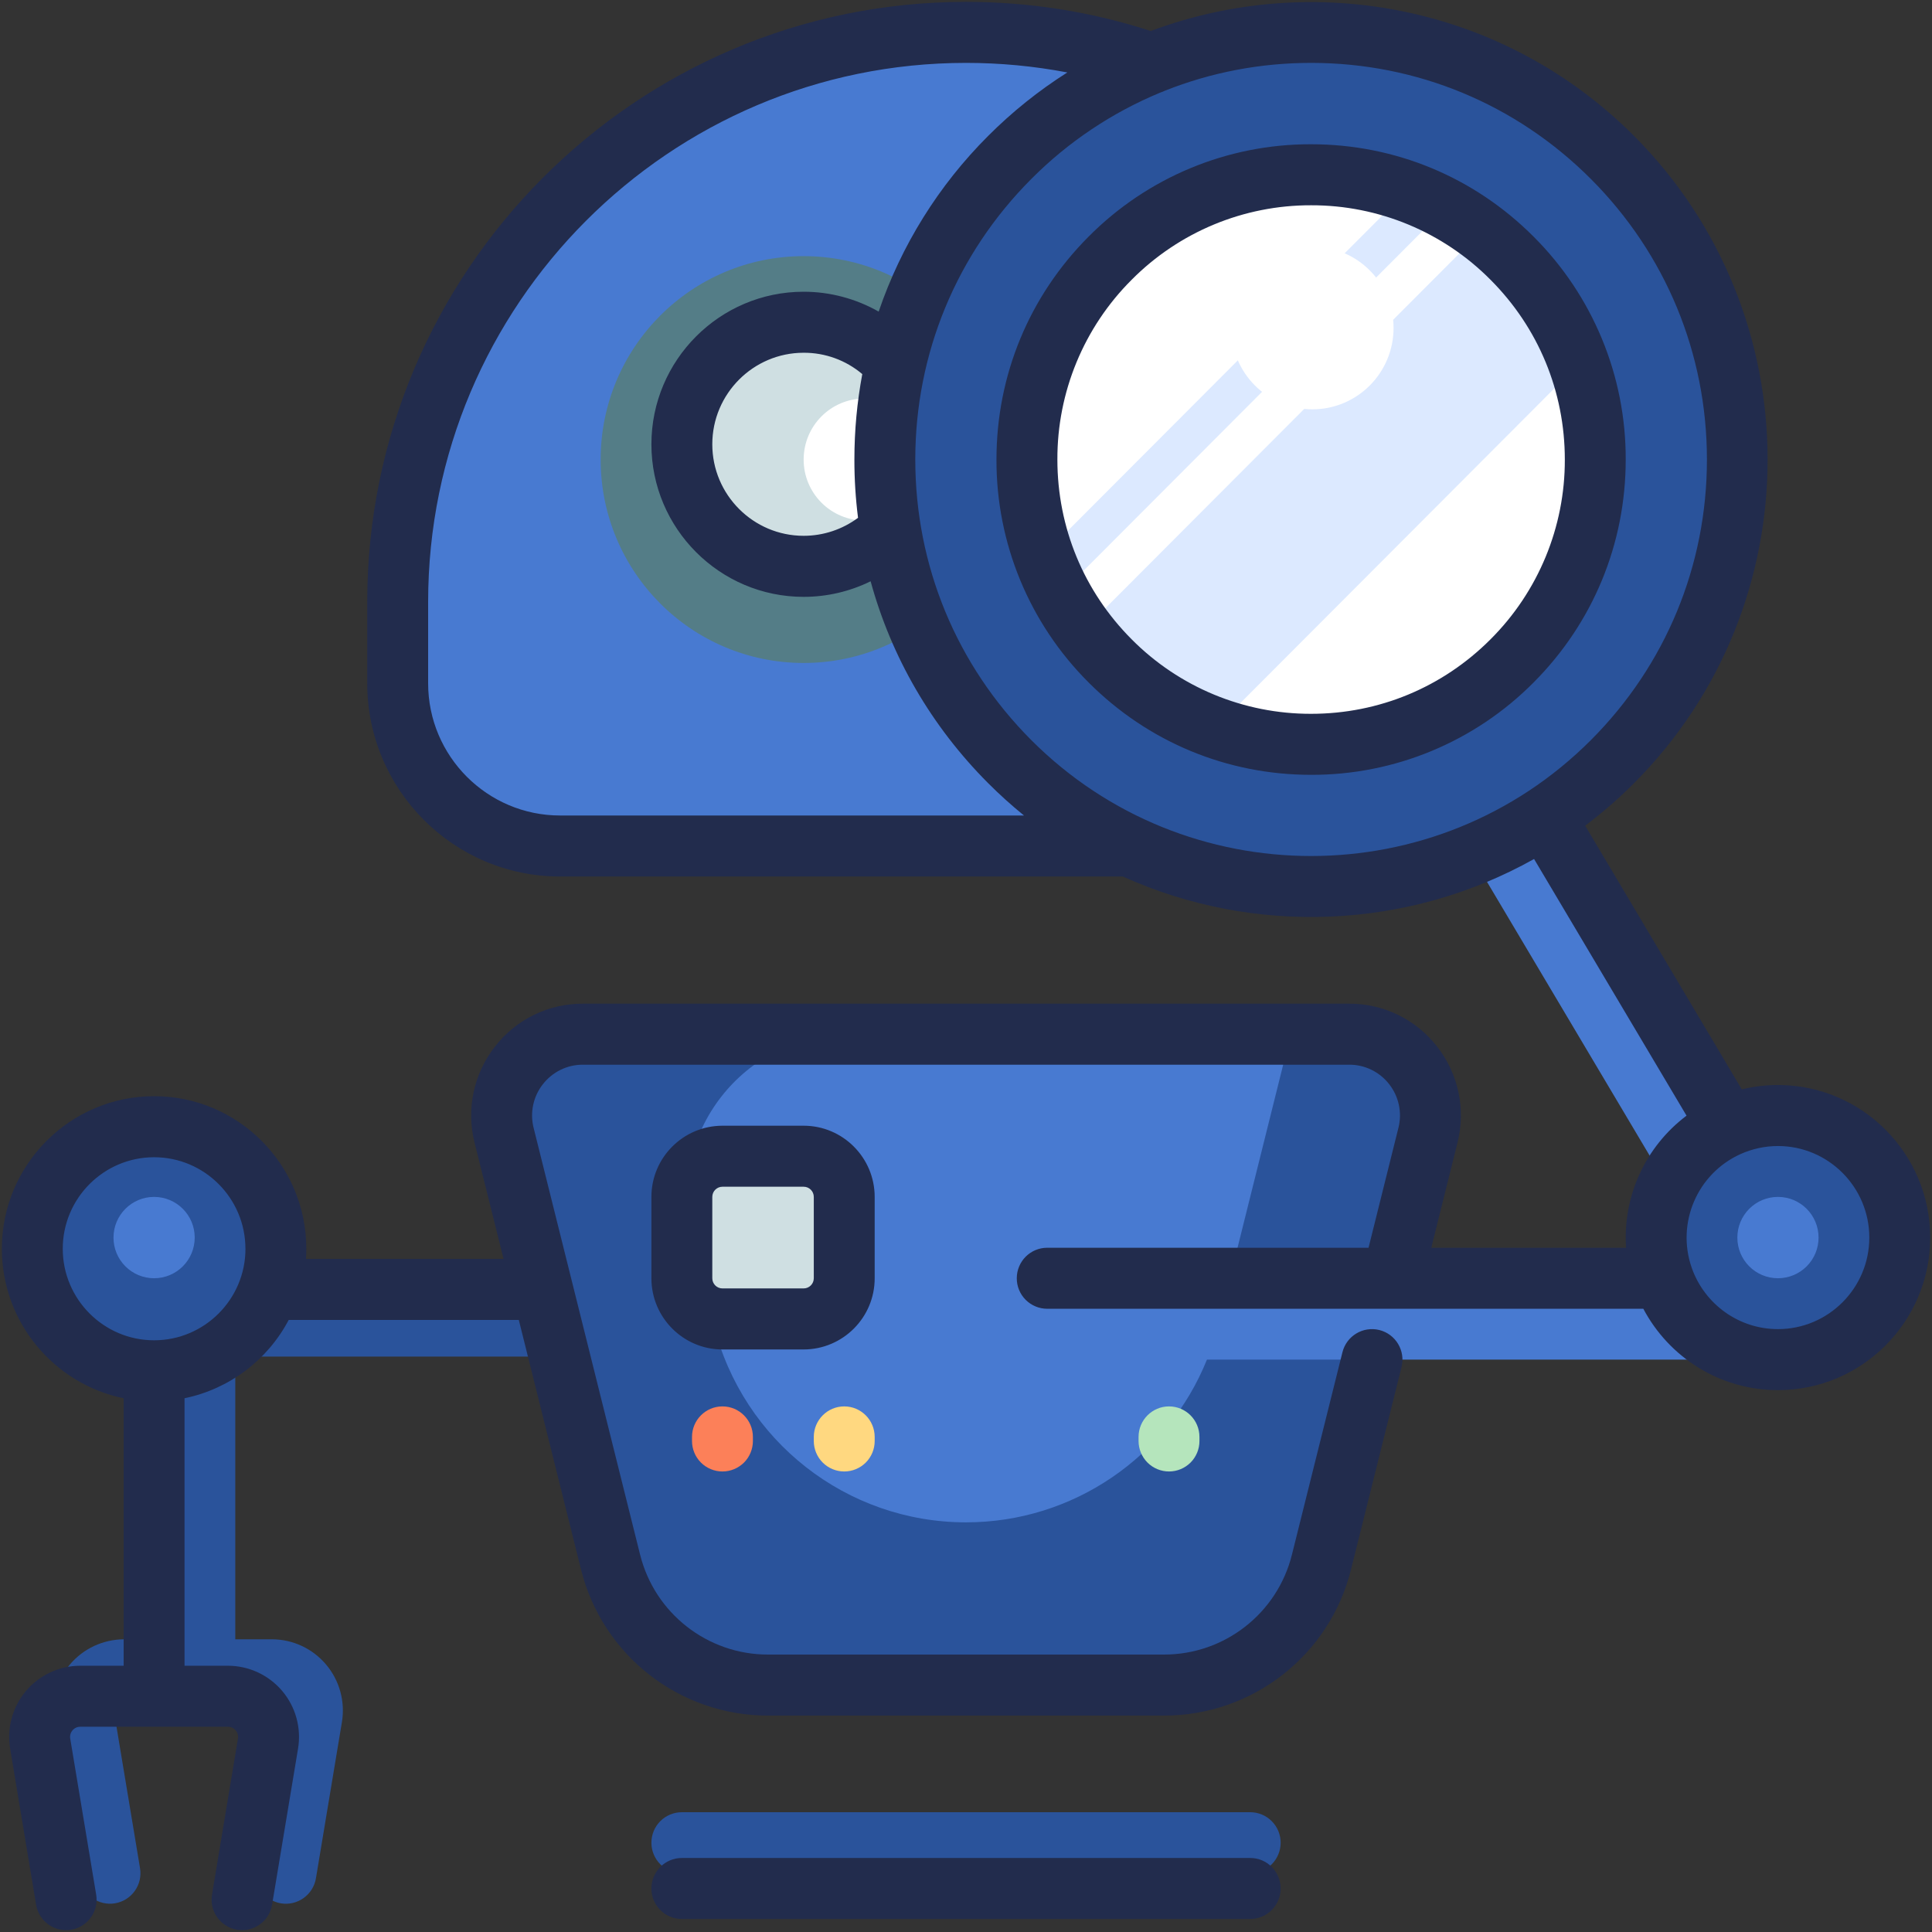 <?xml version="1.0" encoding="UTF-8"?>
<svg width="60px" height="60px" viewBox="0 0 60 60" version="1.1" xmlns="http://www.w3.org/2000/svg" xmlns:xlink="http://www.w3.org/1999/xlink">
    <rect x="0" y="0" width="60" height="60" fill="#333333" stroke="none"/>
    <!-- Generator: Sketch 51.3 (57544) - http://www.bohemiancoding.com/sketch -->
    <title>Quality</title>
    <desc>Created with Sketch.</desc>
    <defs></defs>
    <g id="Homepage-new" stroke="none" stroke-width="1" fill="none" fill-rule="evenodd">
        <g id="info-page" transform="translate(-427, -863)" fill-rule="nonzero">
            <g id="Group-3" transform="translate(394, 863)">
                <g id="Quality" transform="translate(33, 0)">
                    <path d="M10.125,51.692 C10.545,52.188 10.725,52.844 10.618,53.485 L9.812,58.331 C9.726,58.846 9.239,59.195 8.724,59.11 C8.208,59.023 7.86,58.535 7.947,58.019 L8.753,53.173 C8.768,53.081 8.743,52.988 8.683,52.917 C8.623,52.846 8.535,52.805 8.442,52.805 L3.854,52.805 C3.761,52.805 3.673,52.846 3.613,52.917 C3.553,52.988 3.527,53.081 3.543,53.173 L4.349,58.019 C4.435,58.535 4.087,59.022 3.572,59.109 C3.324,59.15 3.07,59.091 2.866,58.945 C2.662,58.799 2.524,58.578 2.483,58.331 L1.677,53.485 C1.57,52.844 1.75,52.189 2.169,51.694 C2.588,51.198 3.204,50.912 3.853,50.91 L5.416,50.91 L5.416,41.182 C5.416,40.659 5.839,40.234 6.361,40.234 L20.229,40.234 C20.752,40.234 21.175,40.659 21.175,41.182 C21.175,41.433 21.076,41.674 20.899,41.851 C20.721,42.029 20.481,42.129 20.23,42.13 L7.307,42.13 L7.307,50.91 L8.442,50.91 C9.091,50.91 9.705,51.195 10.125,51.692 L10.125,51.692 Z M38.826,56.28 L21.176,56.28 C20.925,56.28 20.684,56.38 20.507,56.557 C20.329,56.735 20.23,56.976 20.23,57.227 C20.23,57.75 20.654,58.175 21.175,58.175 L38.826,58.175 C39.077,58.175 39.318,58.075 39.495,57.897 C39.672,57.719 39.772,57.478 39.772,57.227 C39.772,56.976 39.673,56.736 39.495,56.558 C39.318,56.38 39.078,56.28 38.827,56.28 L38.826,56.28 Z" id="Shape" fill="#2A539B"></path>
                    <path d="M44.346,35.257 L41.042,48.504 C40.483,50.752 38.465,52.33 36.149,52.332 L23.852,52.332 C21.536,52.33 19.519,50.752 18.96,48.504 L15.655,35.257 C15.257,33.662 16.461,32.117 18.101,32.117 L41.9,32.117 C43.541,32.117 44.745,33.662 44.347,35.256 L44.346,35.257 Z" id="Shape" fill="#2A539B"></path>
                    <path d="M56.353,41.745 C56.186,42.041 55.872,42.224 55.531,42.224 L37.483,42.224 C36.265,45.243 33.325,47.278 30.001,47.278 C26.296,47.278 23.067,44.752 22.168,41.149 L21.481,38.397 C20.686,35.207 23.093,32.117 26.374,32.117 L40.087,32.117 L38.039,40.329 L53.869,40.329 L45.12,25.602 C44.357,26.043 43.49,26.275 42.609,26.274 L17.394,26.274 C14.608,26.274 12.351,24.011 12.351,21.221 L12.351,18.694 C12.351,8.925 20.253,1.006 30.001,1.006 C39.749,1.006 47.652,8.925 47.652,18.694 L47.652,21.22 C47.652,22.399 47.248,23.483 46.573,24.342 L56.344,40.792 C56.518,41.085 56.521,41.449 56.353,41.745 L56.353,41.745 Z" id="Shape" fill="#487AD1"></path>
                    <path d="M58.998,38.434 C58.998,40.527 57.305,42.224 55.216,42.224 C53.127,42.224 51.434,40.527 51.434,38.434 C51.434,36.341 53.127,34.644 55.216,34.644 C57.305,34.644 58.998,36.341 58.998,38.434 Z M4.786,34.644 C2.697,34.644 1.004,36.341 1.004,38.434 C1.004,40.527 2.697,42.224 4.786,42.224 C6.875,42.224 8.568,40.527 8.568,38.434 C8.568,36.341 6.875,34.644 4.786,34.644 Z" id="Shape" fill="#2A539B"></path>
                    <path d="M6.047,38.434 C6.047,39.132 5.482,39.697 4.786,39.697 C4.451,39.697 4.13,39.564 3.894,39.327 C3.657,39.09 3.524,38.769 3.525,38.434 C3.525,37.736 4.09,37.171 4.786,37.171 C5.483,37.172 6.047,37.737 6.047,38.434 Z M55.216,37.171 C54.881,37.171 54.56,37.304 54.324,37.541 C54.087,37.778 53.955,38.099 53.955,38.434 C53.955,39.132 54.519,39.697 55.216,39.697 C55.551,39.697 55.872,39.564 56.108,39.327 C56.345,39.09 56.477,38.769 56.477,38.434 C56.477,37.736 55.912,37.171 55.216,37.171 Z" id="Shape" fill="#487AD1"></path>
                    <path d="M23.382,44.625 L23.382,44.751 C23.382,45.002 23.283,45.243 23.106,45.421 C22.928,45.598 22.688,45.698 22.437,45.698 C22.186,45.698 21.945,45.598 21.768,45.421 C21.59,45.243 21.491,45.002 21.491,44.751 L21.491,44.625 C21.491,44.102 21.914,43.677 22.436,43.677 C22.959,43.677 23.382,44.102 23.382,44.625 Z" id="Shape" fill="#FC8059"></path>
                    <path d="M27.164,44.625 L27.164,44.751 C27.165,45.002 27.065,45.243 26.888,45.421 C26.71,45.598 26.47,45.698 26.219,45.698 C25.968,45.698 25.727,45.598 25.55,45.421 C25.372,45.243 25.273,45.002 25.273,44.751 L25.273,44.625 C25.273,44.102 25.697,43.677 26.218,43.677 C26.741,43.677 27.164,44.102 27.164,44.625 Z" id="Shape" fill="#FFD880"></path>
                    <path d="M37.25,44.625 L37.25,44.751 C37.251,45.002 37.151,45.243 36.974,45.421 C36.796,45.598 36.556,45.698 36.305,45.698 C36.054,45.698 35.813,45.598 35.636,45.421 C35.459,45.243 35.359,45.002 35.359,44.751 L35.359,44.625 C35.359,44.102 35.783,43.677 36.304,43.677 C36.827,43.677 37.25,44.102 37.25,44.625 Z" id="Shape" fill="#B5E5BC"></path>
                    <path d="M24.958,40.961 L22.436,40.961 C21.74,40.961 21.176,40.396 21.176,39.7 L21.176,37.168 C21.176,36.472 21.74,35.907 22.436,35.907 L24.958,35.907 C25.654,35.907 26.219,36.472 26.219,37.168 L26.219,39.7 C26.219,40.034 26.086,40.355 25.849,40.592 C25.613,40.828 25.292,40.961 24.958,40.961 Z" id="Shape" fill="#CFDFE2"></path>
                    <path d="M18.654,14.272 C18.654,10.783 21.477,7.955 24.958,7.955 C28.439,7.955 31.262,10.783 31.262,14.272 C31.262,17.76 28.439,20.589 24.958,20.589 C21.477,20.589 18.654,17.76 18.654,14.272 Z" id="Shape" fill="#547D87"></path>
                    <path d="M21.176,14.272 C21.176,12.178 22.869,10.481 24.958,10.481 C27.047,10.481 28.74,12.178 28.74,14.271 C28.74,16.365 27.047,18.062 24.958,18.062 C22.869,18.062 21.176,16.365 21.176,14.272 Z" id="Shape" fill="#CFDFE2"></path>
                    <path d="M24.958,14.272 C24.958,13.224 25.805,12.376 26.849,12.376 C27.351,12.377 27.832,12.577 28.187,12.932 C28.542,13.287 28.741,13.769 28.74,14.271 C28.74,15.318 27.893,16.167 26.849,16.167 C26.347,16.166 25.865,15.966 25.511,15.611 C25.156,15.255 24.957,14.774 24.958,14.272 Z" id="Shape" fill="#FFFFFF"></path>
                    <path d="M50.078,4.891 C55.247,10.072 55.247,18.471 50.078,23.652 C44.908,28.832 36.526,28.832 31.357,23.652 C26.187,18.471 26.187,10.072 31.357,4.891 C36.527,-0.29 44.908,-0.29 50.078,4.891 Z" id="Shape" fill="#2A539B"></path>
                    <path d="M49.543,14.272 C49.543,19.156 45.591,23.115 40.717,23.115 C35.843,23.115 31.892,19.156 31.892,14.272 C31.892,9.387 35.843,5.428 40.717,5.428 C45.591,5.428 49.543,9.387 49.543,14.272 L49.543,14.272 Z" id="Shape" fill="#FFFFFF"></path>
                    <path d="M46.003,7.188 C47.394,8.232 48.447,9.662 49.031,11.301 L37.753,22.603 C36.117,22.016 34.69,20.961 33.65,19.568 L46.003,7.188 L46.003,7.188 Z M32.404,17.242 C32.552,17.657 32.729,18.058 32.934,18.442 L44.879,6.472 C44.496,6.266 44.096,6.088 43.682,5.94 L32.404,17.242 Z" id="Shape" fill="#DCE9FF"></path>
                    <path d="M40.757,7.658 C42.151,7.66 43.28,8.791 43.278,10.185 C43.278,11.58 42.149,12.712 40.756,12.712 C40.087,12.712 39.445,12.445 38.972,11.971 C38.499,11.497 38.234,10.855 38.235,10.185 C38.235,8.79 39.364,7.658 40.756,7.658 L40.757,7.658 Z" id="Shape" fill="#FFFFFF"></path>
                    <path d="M39.772,58.649 C39.772,59.171 39.349,59.595 38.827,59.596 L21.175,59.596 C20.924,59.596 20.684,59.496 20.506,59.318 C20.329,59.141 20.229,58.9 20.23,58.649 C20.23,58.126 20.653,57.701 21.175,57.701 L38.826,57.701 C39.348,57.701 39.771,58.125 39.771,58.649 L39.772,58.649 Z M59.944,38.434 C59.944,41.047 57.823,43.172 55.216,43.172 C53.405,43.172 51.829,42.146 51.035,40.645 L32.523,40.645 C32.272,40.645 32.031,40.545 31.853,40.367 C31.676,40.19 31.576,39.949 31.577,39.698 C31.577,39.174 32,38.75 32.523,38.75 L42.501,38.75 L43.429,35.027 C43.549,34.555 43.443,34.055 43.143,33.672 C42.846,33.288 42.386,33.063 41.9,33.065 L18.101,33.065 C17.616,33.064 17.157,33.288 16.859,33.672 C16.559,34.055 16.453,34.555 16.572,35.027 L19.877,48.274 C20.33,50.101 21.97,51.385 23.852,51.384 L36.149,51.384 C38.032,51.385 39.672,50.101 40.124,48.274 L41.691,41.994 C41.818,41.487 42.331,41.179 42.838,41.305 C43.345,41.433 43.653,41.947 43.526,42.454 L41.959,48.733 C41.299,51.404 38.901,53.28 36.149,53.279 L23.852,53.279 C21.101,53.28 18.703,51.404 18.042,48.733 L16.112,40.992 L8.966,40.992 C8.305,42.245 7.118,43.137 5.731,43.424 L5.731,51.731 L7.079,51.731 C7.728,51.732 8.344,52.018 8.764,52.514 C9.183,53.01 9.363,53.665 9.256,54.305 L8.45,59.152 C8.364,59.667 7.877,60.016 7.361,59.93 C6.846,59.843 6.498,59.356 6.584,58.84 L7.39,53.994 C7.406,53.903 7.38,53.809 7.32,53.738 C7.261,53.667 7.172,53.625 7.079,53.626 L2.492,53.626 C2.399,53.625 2.311,53.667 2.251,53.738 C2.191,53.809 2.165,53.903 2.181,53.994 L2.987,58.84 C3.073,59.355 2.725,59.843 2.21,59.93 C1.962,59.972 1.708,59.913 1.504,59.767 C1.3,59.621 1.162,59.4 1.121,59.152 L0.315,54.306 C0.208,53.665 0.388,53.01 0.807,52.514 C1.227,52.018 1.843,51.732 2.492,51.731 L3.84,51.731 L3.84,43.424 C1.685,42.984 0.058,41.069 0.058,38.781 C0.058,36.169 2.179,34.043 4.786,34.043 C7.393,34.043 9.513,36.169 9.513,38.782 C9.513,38.888 9.51,38.993 9.503,39.097 L15.639,39.097 L14.738,35.487 C14.476,34.449 14.709,33.348 15.369,32.506 C16.023,31.66 17.032,31.167 18.101,31.17 L41.901,31.17 C42.97,31.167 43.979,31.661 44.633,32.506 C45.293,33.348 45.526,34.449 45.264,35.487 L44.45,38.75 L50.499,38.75 C50.392,37.153 51.098,35.61 52.377,34.648 L47.642,26.677 C43.708,28.881 38.941,29.062 34.87,27.221 L17.394,27.221 C14.091,27.221 11.405,24.529 11.405,21.22 L11.405,18.694 C11.405,8.417 19.747,0.058 30.001,0.058 C31.961,0.058 33.889,0.362 35.738,0.963 C40.785,-0.924 46.695,0.162 50.747,4.221 C56.277,9.763 56.277,18.78 50.747,24.322 C50.273,24.797 49.766,25.238 49.229,25.642 L54.093,33.832 C54.453,33.743 54.83,33.696 55.216,33.696 C57.823,33.696 59.944,35.822 59.944,38.434 L59.944,38.434 Z M31.801,25.326 C31.413,25.011 31.041,24.676 30.688,24.322 C28.923,22.553 27.68,20.401 27.038,18.052 C26.391,18.37 25.679,18.536 24.958,18.536 C22.351,18.536 20.23,16.41 20.23,13.798 C20.23,11.185 22.351,9.06 24.958,9.06 C25.78,9.06 26.583,9.277 27.288,9.677 C27.988,7.622 29.151,5.755 30.688,4.221 C31.432,3.475 32.257,2.814 33.147,2.25 C32.11,2.052 31.057,1.953 30.001,1.953 C20.79,1.953 13.296,9.463 13.296,18.693 L13.296,21.22 C13.296,23.485 15.134,25.326 17.394,25.326 L31.801,25.326 Z M26.534,14.272 C26.534,13.371 26.617,12.484 26.779,11.618 C26.271,11.187 25.625,10.952 24.958,10.955 C23.394,10.955 22.121,12.23 22.121,13.798 C22.121,15.365 23.394,16.64 24.958,16.64 C25.569,16.64 26.16,16.443 26.647,16.081 C26.571,15.481 26.533,14.876 26.534,14.272 L26.534,14.272 Z M49.409,22.982 C51.731,20.655 53.01,17.562 53.01,14.272 C53.01,10.981 51.731,7.888 49.409,5.561 C47.088,3.235 44.001,1.953 40.717,1.953 C39.139,1.953 37.607,2.249 36.183,2.815 C36.136,2.838 36.087,2.858 36.037,2.874 C34.535,3.495 33.171,4.408 32.025,5.561 C29.704,7.888 28.425,10.981 28.425,14.271 C28.425,17.562 29.704,20.655 32.025,22.982 C36.818,27.785 44.617,27.785 49.409,22.982 Z M7.622,38.782 C7.622,37.214 6.35,35.939 4.786,35.939 C3.222,35.939 1.949,37.214 1.949,38.782 C1.949,40.349 3.222,41.624 4.786,41.624 C6.35,41.624 7.623,40.349 7.623,38.782 L7.622,38.782 Z M58.053,38.434 C58.053,36.867 56.78,35.591 55.216,35.591 C54.812,35.591 54.412,35.678 54.044,35.845 C52.71,36.454 52.057,37.978 52.535,39.364 L52.547,39.398 C52.942,40.493 53.989,41.277 55.216,41.277 C56.78,41.277 58.053,40.002 58.053,38.434 Z M50.488,14.272 C50.488,16.887 49.472,19.345 47.627,21.195 C45.8,23.037 43.311,24.07 40.717,24.063 C38.107,24.063 35.654,23.044 33.808,21.195 C31.969,19.361 30.939,16.869 30.946,14.272 C30.946,11.656 31.962,9.197 33.808,7.348 C35.635,5.506 38.123,4.473 40.717,4.48 C43.327,4.48 45.78,5.499 47.626,7.348 C49.465,9.182 50.496,11.674 50.488,14.272 L50.488,14.272 Z M48.597,14.272 C48.597,12.162 47.778,10.179 46.289,8.688 C44.816,7.203 42.809,6.37 40.717,6.375 C38.625,6.37 36.619,7.203 35.145,8.688 C33.662,10.167 32.831,12.177 32.838,14.272 C32.838,16.381 33.657,18.363 35.145,19.855 C36.619,21.34 38.626,22.173 40.718,22.168 C42.822,22.168 44.801,21.346 46.289,19.855 C47.772,18.376 48.603,16.366 48.597,14.272 Z M24.958,34.96 C26.174,34.96 27.164,35.952 27.164,37.171 L27.164,39.697 C27.165,40.917 26.177,41.906 24.958,41.909 L22.436,41.909 C21.22,41.909 20.23,40.917 20.23,39.698 L20.23,37.171 C20.23,35.952 21.217,34.963 22.436,34.96 L24.958,34.96 L24.958,34.96 Z M24.958,36.855 L22.436,36.855 C22.262,36.856 22.122,36.996 22.121,37.17 L22.121,39.697 C22.121,39.872 22.263,40.013 22.436,40.013 L24.958,40.013 C25.132,40.013 25.273,39.871 25.273,39.697 L25.273,37.171 C25.273,36.997 25.132,36.855 24.958,36.855 Z" id="Shape" fill="#222C4D"></path>
                </g>
            </g>
        </g>
    </g>
</svg>